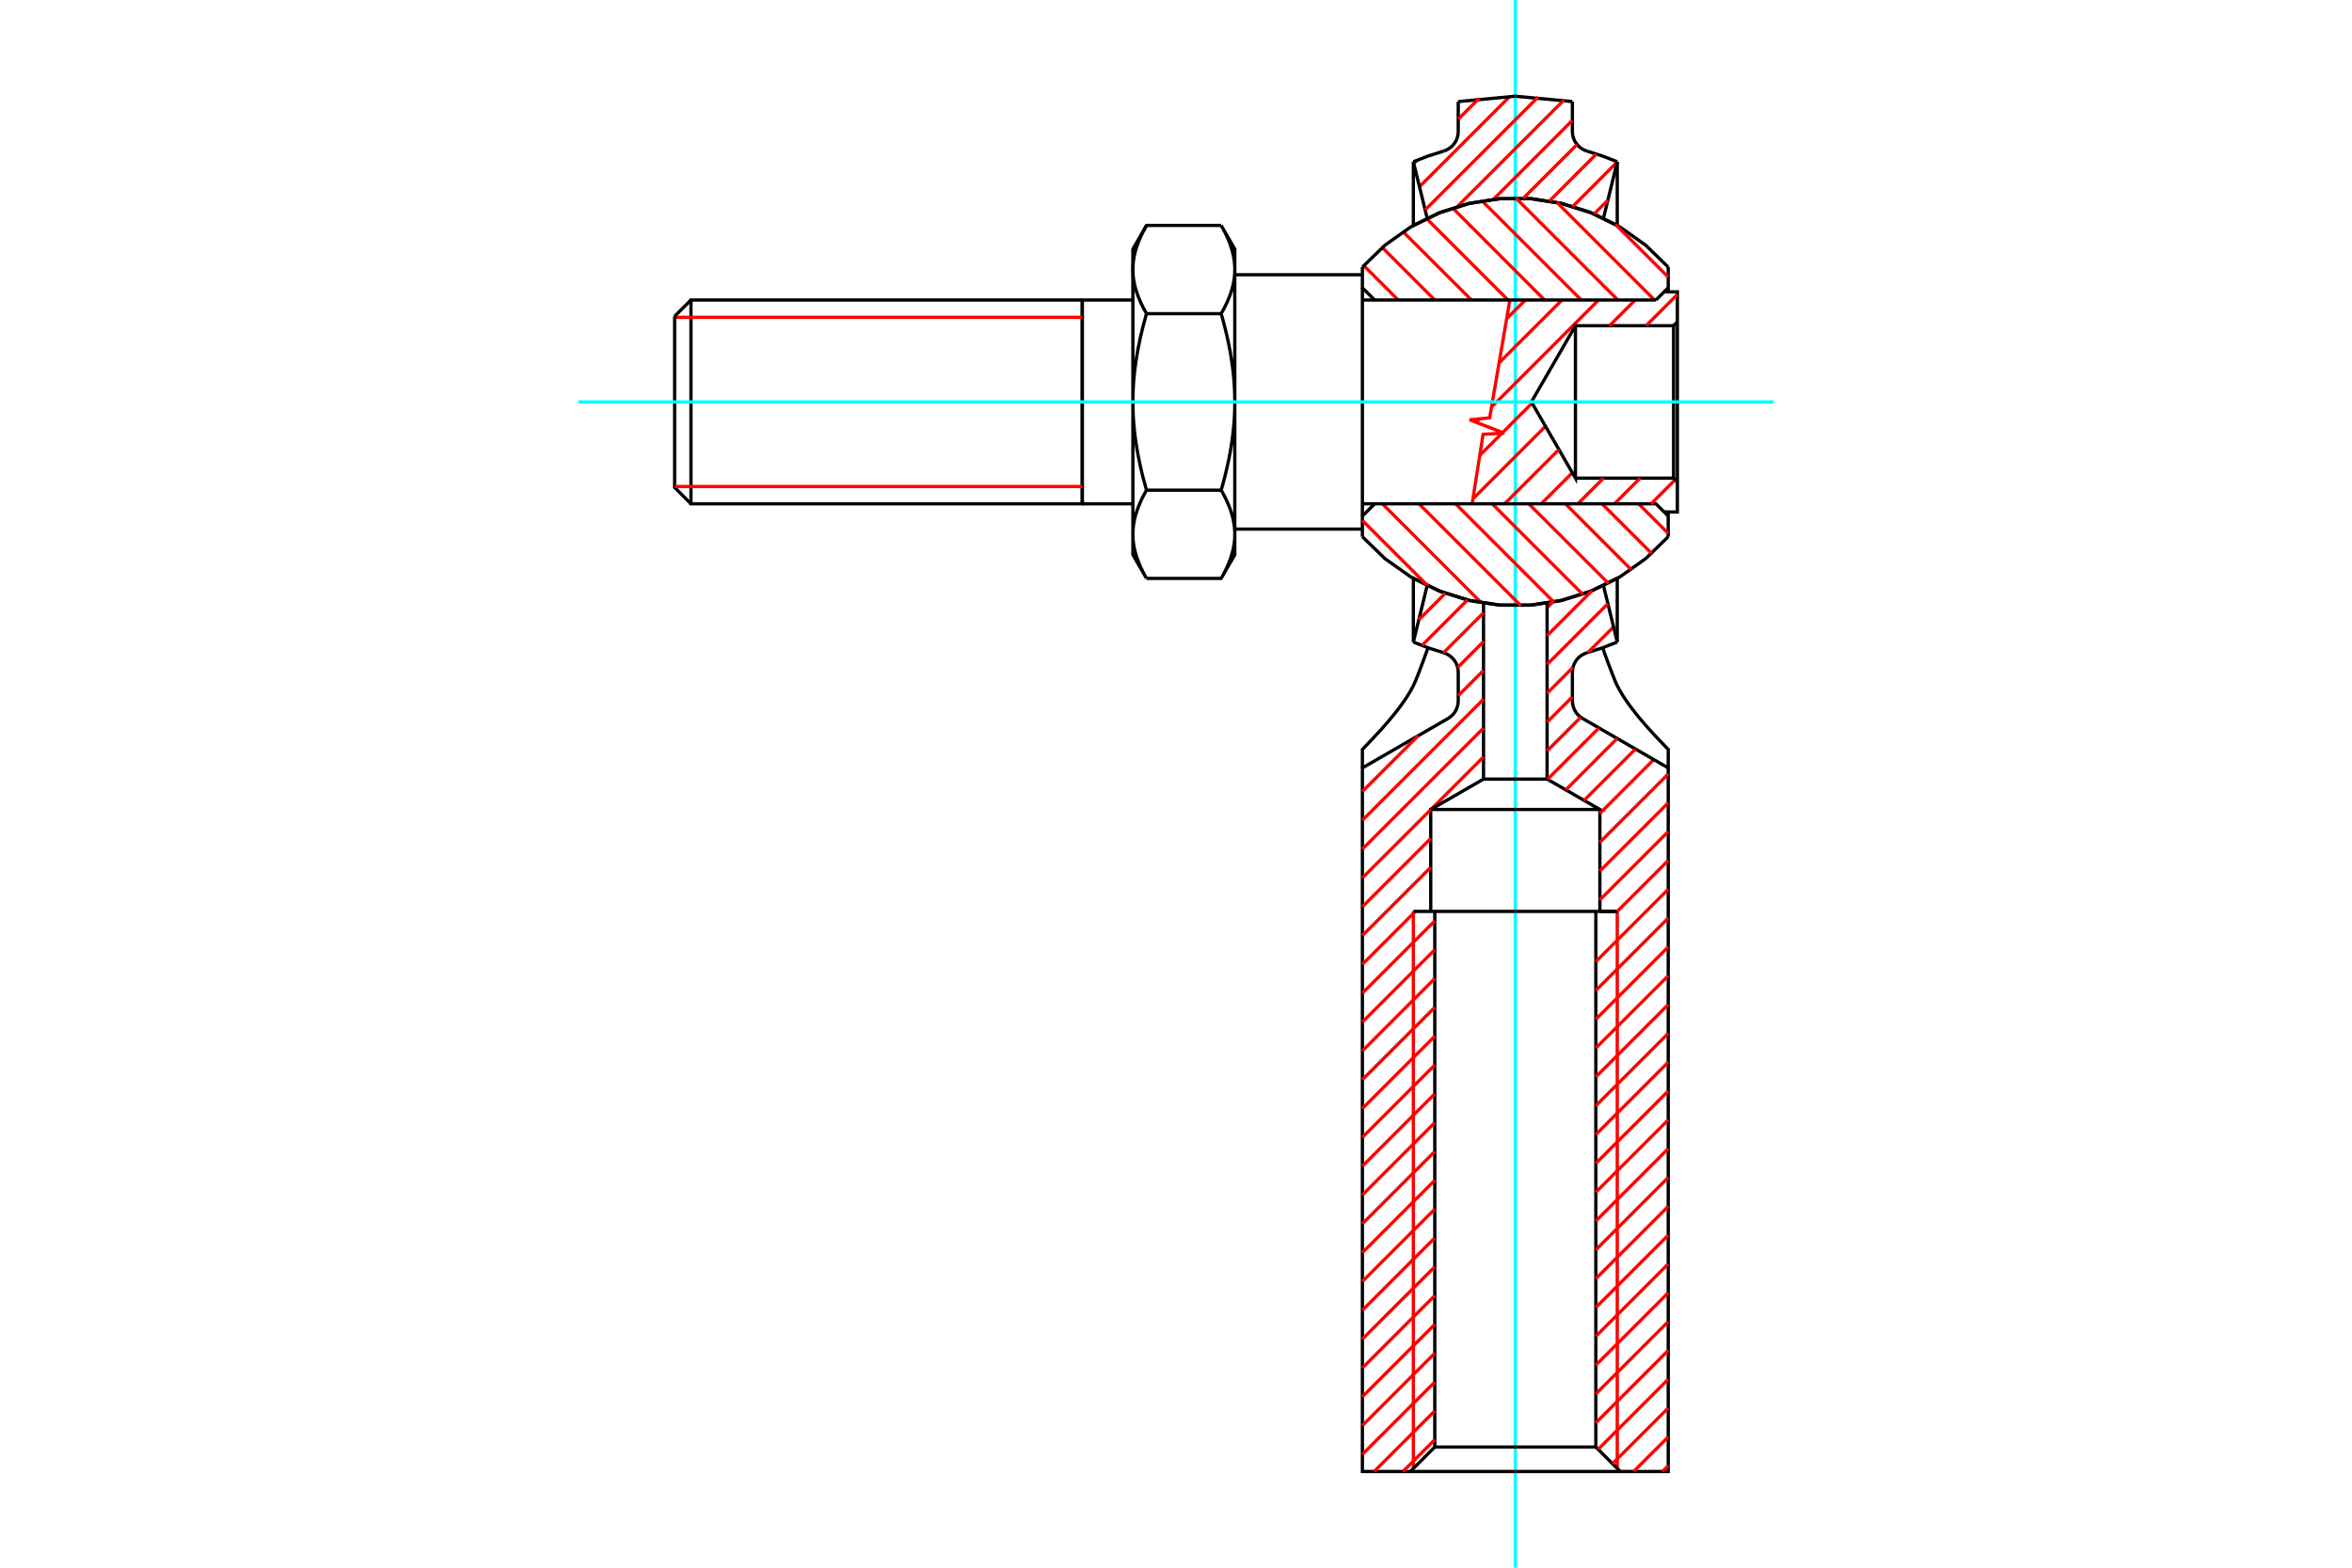 <?xml version="1.0" standalone="no"?>
<!DOCTYPE svg PUBLIC "-//W3C//DTD SVG 1.1//EN"
	"http://www.w3.org/Graphics/SVG/1.1/DTD/svg11.dtd">
<svg xmlns="http://www.w3.org/2000/svg" height="100%" width="100%" viewBox="0 0 36000 24000">
	<rect x="-1800" y="-1200" width="39600" height="26400" style="fill:#FFF"/>
	<g style="fill:none; fill-rule:evenodd" transform="matrix(1 0 0 1 0 0)">
		<g style="fill:none; stroke:#000; stroke-width:50; shape-rendering:geometricPrecision">
		</g>
		<g style="fill:none; stroke:#0FF; stroke-width:50; shape-rendering:geometricPrecision">
			<line x1="23193" y1="24000" x2="23193" y2="0"/>
		</g>
		<g style="fill:none; stroke:#F00; stroke-width:50; shape-rendering:geometricPrecision">
			<line x1="23113" y1="1473" x2="21727" y2="2859"/>
			<line x1="21640" y1="2505" x2="21693" y2="2452"/>
		</g>
		<g style="fill:none; stroke:#000; stroke-width:50; shape-rendering:geometricPrecision">
			<polyline points="22094,2314 21861,2388 21633,2476"/>
			<polyline points="22094,2314 22141,2296 22184,2271 22224,2239 22257,2201 22284,2159 22304,2113 22316,2064 22320,2014 22320,1555"/>
			<polyline points="24067,1555 23193,1473 22320,1555"/>
			<polyline points="24067,1555 24067,2014 24071,2064 24083,2113 24103,2159 24130,2201 24163,2239 24202,2271 24246,2296 24293,2314"/>
			<polyline points="24754,2476 24526,2388 24293,2314"/>
			<polyline points="24754,2476 24754,3451 24333,3248 23888,3111 23427,3041 22960,3041 22499,3111 22054,3248 21633,3451 21633,2476 21844,3339 21844,3340"/>
		</g>
		<g style="fill:none; stroke:#F00; stroke-width:50; shape-rendering:geometricPrecision">
			<line x1="21834" y1="3345" x2="23082" y2="4593"/>
			<polyline points="23110,4593 22801,6397 22494,6427 23024,6631 22700,6649 22533,7713"/>
			<polyline points="22544,7638 23193,6989 23656,6526"/>
			<polyline points="23451,6171 23193,6428 23000,6622"/>
			<line x1="22989" y1="6633" x2="22649" y2="6972"/>
			<line x1="22595" y1="6466" x2="22649" y2="6412"/>
			<polyline points="22829,6232 22908,6153 23193,5868 24468,4593"/>
			<polyline points="24203,4593 23193,3584 22684,3075"/>
			<line x1="22859" y1="3051" x2="24067" y2="1843"/>
			<line x1="23937" y1="1532" x2="22307" y2="3161"/>
			<polyline points="22234,3184 23193,4144 23642,4593"/>
			<polyline points="23908,4593 23193,5307 22945,5556"/>
			<polyline points="23061,4879 23193,4747 23348,4593"/>
			<line x1="22522" y1="4593" x2="21476" y2="3548"/>
			<line x1="21157" y1="3789" x2="21961" y2="4593"/>
			<line x1="21401" y1="4593" x2="20874" y2="4066"/>
		</g>
		<g style="fill:none; stroke:#000; stroke-width:50; shape-rendering:geometricPrecision">
			<polyline points="25534,4089 25189,3754 24797,3476 24367,3262 23909,3116 23434,3042 22953,3042 22478,3116 22020,3262 21590,3476 21198,3754 20853,4089"/>
			<polyline points="25534,4089 25534,4406 25534,4468"/>
			<polyline points="25471,4468 25674,4468 25674,4928 25674,7378 25674,7838 25471,7838"/>
			<polyline points="25534,7838 25534,7900 25534,8217"/>
			<polyline points="20853,8217 21198,8552 21590,8830 22020,9044 22478,9190 22953,9264 23434,9264 23909,9190 24367,9044 24797,8830 25189,8552 25534,8217"/>
			<polyline points="20853,8217 20853,7900 21041,7713"/>
		</g>
		<g style="fill:none; stroke:#F00; stroke-width:50; shape-rendering:geometricPrecision">
			<line x1="21159" y1="7713" x2="22675" y2="9230"/>
		</g>
		<g style="fill:none; stroke:#000; stroke-width:50; shape-rendering:geometricPrecision">
			<polyline points="22707,9236 22707,11927 23680,11927 24488,12393 21899,12393 21899,13953"/>
			<polyline points="21961,13953 21961,22153 24426,22153 24426,13953"/>
			<line x1="24488" y1="13953" x2="24488" y2="12393"/>
		</g>
		<g style="fill:none; stroke:#F00; stroke-width:50; shape-rendering:geometricPrecision">
			<line x1="24488" y1="12453" x2="25313" y2="11628"/>
		</g>
		<g style="fill:none; stroke:#000; stroke-width:50; shape-rendering:geometricPrecision">
			<polyline points="25534,11756 25534,22527 24800,22527 21587,22527 20853,22527 20853,11756 22164,10999 22202,10973 22237,10941 22266,10905 22289,10864 22306,10821 22316,10776 22320,10729 22320,10292 22316,10242 22304,10193 22284,10147 22257,10104 22224,10067 22184,10035 22141,10010 22094,9992"/>
			<polyline points="21633,9829 21861,9918 22094,9992"/>
			<polyline points="21633,9829 21633,8855 22054,9057 22499,9195 22960,9264 23427,9264 23888,9195 24333,9057 24754,8855 24754,9829"/>
			<polyline points="24293,9992 24526,9918 24754,9829"/>
			<polyline points="24293,9992 24246,10010 24202,10035 24163,10067 24130,10104 24103,10147 24083,10193 24071,10242 24067,10292 24067,10729 24071,10776 24081,10821 24098,10864 24121,10905 24150,10941 24185,10973 24223,10999 25534,11756 25534,11473 25530,11470 25527,11466 25524,11463 25521,11459 25517,11456 25514,11453 25511,11449 25507,11446 25504,11442 25501,11439 25498,11435 25494,11432 25491,11428 25488,11425 25484,11422 25481,11418 25478,11415 25474,11411 25471,11408 25468,11404 25464,11400 25461,11397 25457,11393 25454,11390 25451,11386 25447,11383 25444,11379 25440,11376 25437,11372 25434,11369 25430,11365 25427,11361 25423,11358 25420,11354 25416,11351 25390,11323 25363,11295 25337,11267 25311,11239 25286,11211 25260,11183 25235,11155 25210,11127 25185,11099 25161,11071 25137,11043 25113,11015 25090,10987 25067,10959 25045,10932 25023,10904 25002,10876 24980,10849 24960,10822 24940,10795 24920,10768 24902,10741 24883,10714 24865,10687 24848,10661 24832,10635 24816,10609 24801,10583 24786,10557 24772,10532 24759,10506 24746,10481 24734,10456 24723,10430 24713,10406 24708,10393 24703,10379 24698,10366 24692,10353 24687,10340 24682,10327 24677,10313 24672,10300 24666,10286 24661,10273 24656,10259 24651,10246 24646,10232 24640,10218 24635,10204 24630,10191 24625,10177 24619,10163 24614,10149 24609,10135 24604,10121 24599,10107 24593,10093 24588,10078 24583,10064 24578,10050 24573,10036 24567,10021 24562,10007 24557,9992 24552,9978 24547,9963 24542,9949 24536,9934 24531,9919"/>
		</g>
		<g style="fill:none; stroke:#F00; stroke-width:50; shape-rendering:geometricPrecision">
			<line x1="24305" y1="9989" x2="24697" y2="9597"/>
		</g>
		<g style="fill:none; stroke:#000; stroke-width:50; shape-rendering:geometricPrecision">
			<polyline points="24754,9829 24543,8966 24543,8966"/>
		</g>
		<g style="fill:none; stroke:#F00; stroke-width:50; shape-rendering:geometricPrecision">
			<line x1="24617" y1="8929" x2="23400" y2="7713"/>
			<line x1="23590" y1="7713" x2="24066" y2="7237"/>
		</g>
		<g style="fill:none; stroke:#000; stroke-width:50; shape-rendering:geometricPrecision">
			<polyline points="24114,7320 25616,7320 25616,5706 25616,4986 24114,4986 24114,7320 23440,6153 24114,4986"/>
		</g>
		<g style="fill:none; stroke:#F00; stroke-width:50; shape-rendering:geometricPrecision">
			<line x1="24636" y1="4986" x2="25029" y2="4593"/>
			<line x1="24763" y1="4593" x2="23203" y2="3033"/>
			<line x1="23316" y1="3035" x2="24139" y2="2212"/>
			<line x1="24435" y1="2357" x2="23716" y2="3077"/>
			<line x1="23829" y1="3098" x2="25324" y2="4593"/>
		</g>
		<g style="fill:none; stroke:#000; stroke-width:50; shape-rendering:geometricPrecision">
			<line x1="25346" y1="4593" x2="20853" y2="4593"/>
			<polyline points="21041,4593 20853,4406 20853,4089"/>
			<line x1="20853" y1="4206" x2="18900" y2="4206"/>
			<polyline points="18897,4202 18896,4221 18894,4240 18892,4259 18889,4278 18886,4296 18883,4315 18879,4334 18875,4353 18871,4371 18866,4390 18861,4409 18856,4428 18850,4447 18844,4466 18838,4485 18832,4504 18825,4523 18817,4542 18810,4562 18802,4581 18793,4600 18785,4620 18776,4640 18766,4659 18757,4679 18747,4699 18736,4720 18726,4740 18715,4760 18703,4781 18691,4802 18703,4843 18715,4885 18726,4926 18736,4966 18747,5007 18757,5047 18766,5087 18776,5126 18785,5165 18793,5205 18802,5244 18810,5282 18817,5321 18825,5359 18832,5398 18838,5436 18844,5474 18850,5512 18856,5550 18861,5587 18866,5625 18871,5663 18875,5700 18879,5738 18883,5775 18886,5813 18889,5850 18892,5888 18894,5925 18896,5963 18897,6001 18899,6039 18899,6077 18900,6115 18900,6153 18900,4126 18900,3813 18691,3451 18703,3472 18715,3492 18726,3513 18736,3533 18747,3553 18757,3573 18766,3593 18776,3613 18785,3633 18793,3652 18802,3672 18810,3691 18817,3710 18825,3730 18832,3749 18838,3768 18844,3787 18850,3806 18856,3825 18861,3843 18866,3862 18871,3881 18875,3900 18879,3919 18883,3937 18886,3956 18889,3975 18892,3994 18894,4013 18896,4031 18897,4050 18899,4069 18899,4088 18900,4107 18900,4126 18900,4145 18899,4164 18899,4183 18897,4202"/>
			<polyline points="18691,4802 17549,4802 17537,4843 17526,4885 17515,4926 17504,4966 17493,5007 17483,5047 17474,5087 17464,5126 17455,5165 17447,5205 17439,5244 17431,5282 17423,5321 17416,5359 17409,5398 17402,5436 17396,5474 17390,5512 17384,5550 17379,5587 17374,5625 17369,5663 17365,5700 17361,5738 17358,5775 17354,5813 17351,5850 17349,5888 17346,5925 17345,5963 17343,6001 17342,6039 17341,6077 17340,6115 17340,6153 17340,8179 17340,8493 17549,8855 17537,8834 17526,8814 17515,8793 17504,8773 17493,8753 17483,8733 17474,8713 17464,8693 17455,8673 17447,8654 17439,8634 17431,8615 17423,8595 17416,8576 17409,8557 17402,8538 17396,8519 17390,8500 17384,8481 17379,8462 17374,8443 17369,8425 17365,8406 17361,8387 17358,8368 17354,8350 17351,8331 17349,8312 17346,8293 17345,8274 17343,8255 17342,8237 17341,8218 17340,8199 17340,8179 17340,8160 17341,8141 17342,8122 17343,8103 17345,8085 17346,8066 17349,8047 17351,8028 17354,8009 17358,7991 17361,7972 17365,7953 17369,7934 17374,7915 17379,7897 17384,7878 17390,7859 17396,7840 17402,7821 17409,7802 17416,7783 17423,7763 17431,7744 17439,7725 17447,7705 17455,7686 17464,7666 17474,7646 17483,7626 17493,7606 17504,7586 17515,7566 17526,7545 17537,7525 17549,7504 17537,7462 17526,7421 17515,7380 17504,7340 17493,7299 17483,7259 17474,7219 17464,7180 17455,7140 17447,7101 17439,7062 17431,7023 17423,6985 17416,6946 17409,6908 17402,6870 17396,6832 17390,6794 17384,6756 17379,6719 17374,6681 17369,6643 17365,6606 17361,6568 17358,6531 17354,6493 17351,6455 17349,6418 17346,6380 17345,6343 17343,6305 17342,6267 17341,6229 17340,6191 17340,6153 17340,4126 17340,3813 17549,3451 18691,3451"/>
			<polyline points="17549,3451 17537,3472 17526,3492 17515,3513 17504,3533 17493,3553 17483,3573 17474,3593 17464,3613 17455,3633 17447,3652 17439,3672 17431,3691 17423,3710 17416,3730 17409,3749 17402,3768 17396,3787 17390,3806 17384,3825 17379,3843 17374,3862 17369,3881 17365,3900 17361,3919 17358,3937 17354,3956 17351,3975 17349,3994 17346,4013 17345,4031 17343,4050 17342,4069 17341,4088 17340,4107 17340,4126 17340,4145 17341,4164 17342,4183 17343,4202 17345,4221 17346,4240 17349,4259 17351,4278 17354,4296 17358,4315 17361,4334 17365,4353 17369,4371 17374,4390 17379,4409 17384,4428 17390,4447 17396,4466 17402,4485 17409,4504 17416,4523 17423,4542 17431,4562 17439,4581 17447,4600 17455,4620 17464,4640 17474,4659 17483,4679 17493,4699 17504,4720 17515,4740 17526,4760 17537,4781 17549,4802"/>
			<polyline points="17340,4593 16566,4593 16566,7713 16566,4593"/>
			<polyline points="16565,4593 10576,4593 10576,7713 16565,7713 16565,4593"/>
		</g>
		<g style="fill:none; stroke:#F00; stroke-width:50; shape-rendering:geometricPrecision">
			<line x1="16566" y1="4858" x2="10326" y2="4858"/>
		</g>
		<g style="fill:none; stroke:#000; stroke-width:50; shape-rendering:geometricPrecision">
			<polyline points="10326,4842 10326,7463 10576,7713"/>
		</g>
		<g style="fill:none; stroke:#F00; stroke-width:50; shape-rendering:geometricPrecision">
			<line x1="10326" y1="7448" x2="16566" y2="7448"/>
		</g>
		<g style="fill:none; stroke:#000; stroke-width:50; shape-rendering:geometricPrecision">
			<line x1="16566" y1="7713" x2="17340" y2="7713"/>
			<polyline points="17549,7504 18691,7504 18703,7525 18715,7545 18726,7566 18736,7586 18747,7606 18757,7626 18766,7646 18776,7666 18785,7686 18793,7705 18802,7725 18810,7744 18817,7763 18825,7783 18832,7802 18838,7821 18844,7840 18850,7859 18856,7878 18861,7897 18866,7915 18871,7934 18875,7953 18879,7972 18883,7991 18886,8009 18889,8028 18892,8047 18894,8066 18896,8085 18897,8103 18899,8122 18899,8141 18900,8160 18900,8179 18900,6153 18900,6191 18899,6229 18899,6267 18897,6305 18896,6343 18894,6380 18892,6418 18889,6455 18886,6493 18883,6531 18879,6568 18875,6606 18871,6643 18866,6681 18861,6719 18856,6756 18850,6794 18844,6832 18838,6870 18832,6908 18825,6946 18817,6985 18810,7023 18802,7062 18793,7101 18785,7140 18776,7180 18766,7219 18757,7259 18747,7299 18736,7340 18726,7380 18715,7421 18703,7462 18691,7504"/>
			<line x1="18900" y1="8100" x2="20853" y2="8100"/>
		</g>
		<g style="fill:none; stroke:#F00; stroke-width:50; shape-rendering:geometricPrecision">
			<line x1="20853" y1="7968" x2="21858" y2="8973"/>
		</g>
		<g style="fill:none; stroke:#000; stroke-width:50; shape-rendering:geometricPrecision">
			<polyline points="21844,8966 21844,8966 21633,9829"/>
		</g>
		<g style="fill:none; stroke:#F00; stroke-width:50; shape-rendering:geometricPrecision">
			<line x1="21764" y1="9882" x2="22460" y2="9186"/>
		</g>
		<g style="fill:none; stroke:#000; stroke-width:50; shape-rendering:geometricPrecision">
			<polyline points="22707,9236 22707,9236 22707,9236 22707,9236 22707,9236 22707,9236 22707,9236 22707,9236 22707,9236 22707,9236 22708,9236 22708,9236 22708,9236 22708,9236 22708,9236 22709,9236 22709,9236 22709,9236 22709,9236 22710,9236 22710,9236 22710,9236 22711,9236 22711,9236 22711,9236 22712,9236 22712,9236 22713,9236 22713,9236 22714,9236 22714,9236 22715,9236 22715,9236 22716,9236 22716,9236 22717,9236"/>
		</g>
		<g style="fill:none; stroke:#F00; stroke-width:50; shape-rendering:geometricPrecision">
			<line x1="22707" y1="9381" x2="22095" y2="9993"/>
		</g>
		<g style="fill:none; stroke:#000; stroke-width:50; shape-rendering:geometricPrecision">
			<polyline points="21856,9919 21851,9934 21845,9949 21840,9963 21835,9978 21830,9992 21825,10007 21819,10021 21814,10036 21809,10050 21804,10064 21799,10078 21793,10093 21788,10107 21783,10121 21778,10135 21773,10149 21767,10163 21762,10177 21757,10191 21752,10204 21747,10218 21741,10232 21736,10246 21731,10259 21726,10273 21721,10286 21715,10300 21710,10313 21705,10327 21700,10340 21695,10353 21689,10366 21684,10379 21679,10393 21674,10406 21663,10431 21652,10456 21640,10481 21628,10506 21615,10531 21601,10557 21587,10583 21571,10608 21555,10634 21539,10661 21522,10687 21504,10714 21485,10741 21466,10767 21447,10795 21427,10822 21406,10849 21385,10877 21364,10904 21342,10932 21319,10960 21296,10987 21273,11015 21250,11043 21226,11071 21201,11099 21177,11127 21152,11155 21127,11183 21101,11211 21075,11239 21049,11267 21023,11295 20997,11323 20970,11351 20967,11354 20964,11358 20960,11361 20957,11365 20953,11369 20950,11372 20946,11376 20943,11379 20940,11383 20936,11386 20933,11390 20929,11393 20926,11397 20923,11400 20919,11404 20916,11408 20913,11411 20909,11415 20906,11418 20903,11422 20899,11425 20896,11428 20893,11432 20889,11435 20886,11439 20883,11442 20879,11446 20876,11449 20873,11453 20870,11456 20866,11459 20863,11463 20860,11466 20857,11470 20853,11473 20853,11756"/>
		</g>
		<g style="fill:none; stroke:#F00; stroke-width:50; shape-rendering:geometricPrecision">
			<line x1="20853" y1="12117" x2="21707" y2="11263"/>
			<line x1="22320" y1="10650" x2="22707" y2="10263"/>
			<line x1="22311" y1="10218" x2="22707" y2="9822"/>
			<polyline points="23278,9272 23193,9187 21719,7713"/>
			<polyline points="22279,7713 23193,8627 23783,9217"/>
			<line x1="23763" y1="9220" x2="23680" y2="9304"/>
			<polyline points="23680,9290 23746,9224 23744,9225"/>
		</g>
		<g style="fill:none; stroke:#000; stroke-width:50; shape-rendering:geometricPrecision">
			<line x1="23680" y1="9236" x2="23680" y2="11927"/>
		</g>
		<g style="fill:none; stroke:#F00; stroke-width:50; shape-rendering:geometricPrecision">
			<line x1="23687" y1="11930" x2="24474" y2="11144"/>
			<line x1="24195" y1="10981" x2="23680" y2="11496"/>
			<line x1="23680" y1="11055" x2="24067" y2="10668"/>
			<line x1="23680" y1="10613" x2="24076" y2="10217"/>
			<line x1="23680" y1="10172" x2="24610" y2="9242"/>
			<line x1="24367" y1="9044" x2="24366" y2="9045"/>
			<line x1="24367" y1="9044" x2="23680" y2="9731"/>
		</g>
		<g style="fill:none; stroke:#000; stroke-width:50; shape-rendering:geometricPrecision">
			<polyline points="23680,9236 23680,9236 23680,9236 23680,9236 23680,9236 23680,9236 23680,9236 23680,9236 23680,9236 23680,9236 23679,9236 23679,9236 23679,9236 23679,9236 23679,9236 23678,9236 23678,9236 23678,9236 23678,9236 23677,9236 23677,9236 23677,9236 23676,9236 23676,9236 23676,9236 23675,9236 23675,9236 23674,9236 23674,9236 23673,9236 23673,9236 23672,9236 23672,9236 23671,9236 23671,9236 23670,9236"/>
		</g>
		<g style="fill:none; stroke:#F00; stroke-width:50; shape-rendering:geometricPrecision">
			<polyline points="24225,9098 23193,8067 22840,7713"/>
			<polyline points="23029,7713 23193,7549 23861,6882"/>
			<line x1="24543" y1="7320" x2="24150" y2="7713"/>
			<line x1="23961" y1="7713" x2="24967" y2="8720"/>
			<line x1="25280" y1="8472" x2="24521" y2="7713"/>
			<line x1="24711" y1="7713" x2="25104" y2="7320"/>
			<line x1="25081" y1="7713" x2="25534" y2="8165"/>
		</g>
		<g style="fill:none; stroke:#000; stroke-width:50; shape-rendering:geometricPrecision">
			<polyline points="25534,7900 25346,7713 20853,7713"/>
			<line x1="20853" y1="7900" x2="20853" y2="4406"/>
		</g>
		<g style="fill:none; stroke:#F00; stroke-width:50; shape-rendering:geometricPrecision">
			<line x1="21813" y1="3214" x2="23542" y2="1486"/>
			<line x1="22639" y1="1506" x2="22320" y2="1825"/>
			<line x1="24074" y1="3160" x2="24752" y2="2481"/>
		</g>
		<g style="fill:none; stroke:#000; stroke-width:50; shape-rendering:geometricPrecision">
			<polyline points="24754,2476 24543,3339 24543,3340"/>
		</g>
		<g style="fill:none; stroke:#F00; stroke-width:50; shape-rendering:geometricPrecision">
			<line x1="24400" y1="3275" x2="24610" y2="3065"/>
			<line x1="24726" y1="3435" x2="25534" y2="4242"/>
		</g>
		<g style="fill:none; stroke:#000; stroke-width:50; shape-rendering:geometricPrecision">
			<line x1="25534" y1="4406" x2="25346" y2="4593"/>
		</g>
		<g style="fill:none; stroke:#F00; stroke-width:50; shape-rendering:geometricPrecision">
			<line x1="25674" y1="4508" x2="25196" y2="4986"/>
		</g>
		<g style="fill:none; stroke:#000; stroke-width:50; shape-rendering:geometricPrecision">
			<line x1="25616" y1="4986" x2="25674" y2="4928"/>
		</g>
		<g style="fill:none; stroke:#0FF; stroke-width:50; shape-rendering:geometricPrecision">
			<line x1="27147" y1="6153" x2="8853" y2="6153"/>
		</g>
		<g style="fill:none; stroke:#000; stroke-width:50; shape-rendering:geometricPrecision">
			<line x1="10326" y1="4842" x2="10576" y2="4593"/>
			<polyline points="17549,8855 18691,8855 18900,8493 18900,8179 18900,8199 18899,8218 18899,8237 18897,8255 18896,8274 18894,8293 18892,8312 18889,8331 18886,8350 18883,8368 18879,8387 18875,8406 18871,8425 18866,8443 18861,8462 18856,8481 18850,8500 18844,8519 18838,8538 18832,8557 18825,8576 18817,8595 18810,8615 18802,8634 18793,8654 18785,8673 18776,8693 18766,8713 18757,8733 18747,8753 18736,8773 18726,8793 18715,8814 18703,8834 18691,8855"/>
		</g>
		<g style="fill:none; stroke:#F00; stroke-width:50; shape-rendering:geometricPrecision">
			<line x1="21717" y1="9488" x2="22122" y2="9083"/>
			<line x1="22707" y1="10704" x2="20853" y2="12558"/>
			<line x1="20853" y1="12999" x2="22707" y2="11146"/>
			<line x1="22707" y1="11587" x2="21903" y2="12391"/>
		</g>
		<g style="fill:none; stroke:#000; stroke-width:50; shape-rendering:geometricPrecision">
			<line x1="21899" y1="12393" x2="22707" y2="11927"/>
		</g>
		<g style="fill:none; stroke:#F00; stroke-width:50; shape-rendering:geometricPrecision">
			<line x1="21899" y1="12395" x2="20853" y2="13440"/>
			<line x1="20853" y1="13882" x2="21899" y2="12836"/>
			<line x1="21899" y1="13278" x2="20853" y2="14323"/>
			<line x1="20853" y1="14764" x2="21664" y2="13953"/>
			<line x1="21633" y1="13953" x2="21633" y2="22480"/>
		</g>
		<g style="fill:none; stroke:#000; stroke-width:50; shape-rendering:geometricPrecision">
			<line x1="21587" y1="22527" x2="21961" y2="22153"/>
		</g>
		<g style="fill:none; stroke:#F00; stroke-width:50; shape-rendering:geometricPrecision">
			<line x1="21961" y1="22040" x2="21474" y2="22527"/>
			<line x1="21033" y1="22527" x2="21961" y2="21599"/>
			<line x1="21961" y1="21158" x2="20853" y2="22265"/>
			<line x1="20853" y1="21824" x2="21961" y2="20716"/>
			<line x1="21961" y1="20275" x2="20853" y2="21383"/>
			<line x1="20853" y1="20942" x2="21961" y2="19834"/>
			<line x1="21961" y1="19393" x2="20853" y2="20500"/>
			<line x1="20853" y1="20059" x2="21961" y2="18951"/>
			<line x1="21961" y1="18510" x2="20853" y2="19618"/>
			<line x1="20853" y1="19177" x2="21961" y2="18069"/>
			<line x1="21961" y1="17628" x2="20853" y2="18735"/>
			<line x1="20853" y1="18294" x2="21961" y2="17186"/>
			<line x1="21961" y1="16745" x2="20853" y2="17853"/>
			<line x1="20853" y1="17412" x2="21961" y2="16304"/>
			<line x1="21961" y1="15863" x2="20853" y2="16970"/>
			<line x1="20853" y1="16529" x2="21961" y2="15421"/>
			<line x1="21961" y1="14980" x2="20853" y2="16088"/>
			<line x1="20853" y1="15647" x2="21961" y2="14539"/>
			<line x1="21961" y1="14098" x2="20853" y2="15205"/>
		</g>
		<g style="fill:none; stroke:#000; stroke-width:50; shape-rendering:geometricPrecision">
			<line x1="21633" y1="13953" x2="24754" y2="13953"/>
		</g>
		<g style="fill:none; stroke:#F00; stroke-width:50; shape-rendering:geometricPrecision">
			<line x1="24754" y1="13953" x2="24754" y2="22480"/>
		</g>
		<g style="fill:none; stroke:#000; stroke-width:50; shape-rendering:geometricPrecision">
			<line x1="24800" y1="22527" x2="24426" y2="22153"/>
		</g>
		<g style="fill:none; stroke:#F00; stroke-width:50; shape-rendering:geometricPrecision">
			<line x1="24461" y1="22188" x2="25534" y2="21115"/>
			<line x1="25534" y1="20674" x2="24426" y2="21782"/>
			<line x1="24426" y1="21340" x2="25534" y2="20233"/>
			<line x1="25534" y1="19791" x2="24426" y2="20899"/>
			<line x1="24426" y1="20458" x2="25534" y2="19350"/>
			<line x1="25534" y1="18909" x2="24426" y2="20017"/>
			<line x1="24426" y1="19575" x2="25534" y2="18468"/>
			<line x1="25534" y1="18026" x2="24426" y2="19134"/>
			<line x1="24426" y1="18693" x2="25534" y2="17585"/>
			<line x1="25534" y1="17144" x2="24426" y2="18252"/>
			<line x1="24426" y1="17810" x2="25534" y2="16703"/>
			<line x1="25534" y1="16261" x2="24426" y2="17369"/>
			<line x1="24426" y1="16928" x2="25534" y2="15820"/>
			<line x1="25534" y1="15379" x2="24426" y2="16487"/>
			<line x1="24426" y1="16045" x2="25534" y2="14938"/>
			<line x1="25534" y1="14496" x2="24426" y2="15604"/>
			<line x1="24426" y1="15163" x2="25534" y2="14055"/>
			<line x1="25534" y1="13614" x2="24426" y2="14722"/>
		</g>
		<g style="fill:none; stroke:#000; stroke-width:50; shape-rendering:geometricPrecision">
			<line x1="24488" y1="13953" x2="24754" y2="13953"/>
		</g>
		<g style="fill:none; stroke:#F00; stroke-width:50; shape-rendering:geometricPrecision">
			<line x1="24753" y1="13953" x2="25534" y2="13173"/>
			<line x1="25534" y1="12731" x2="24488" y2="13777"/>
			<line x1="24488" y1="13335" x2="25534" y2="12290"/>
			<line x1="25534" y1="11849" x2="24488" y2="12894"/>
			<line x1="24246" y1="12253" x2="25033" y2="11467"/>
			<line x1="24753" y1="11305" x2="23967" y2="12092"/>
			<line x1="25271" y1="7713" x2="25640" y2="7344"/>
		</g>
		<g style="fill:none; stroke:#000; stroke-width:50; shape-rendering:geometricPrecision">
			<line x1="25616" y1="7320" x2="25674" y2="7378"/>
		</g>
		<g style="fill:none; stroke:#F00; stroke-width:50; shape-rendering:geometricPrecision">
			<line x1="25534" y1="21556" x2="24681" y2="22408"/>
			<line x1="25004" y1="22527" x2="25534" y2="21998"/>
			<line x1="25534" y1="22439" x2="25445" y2="22527"/>
		</g>
	</g>
</svg>
